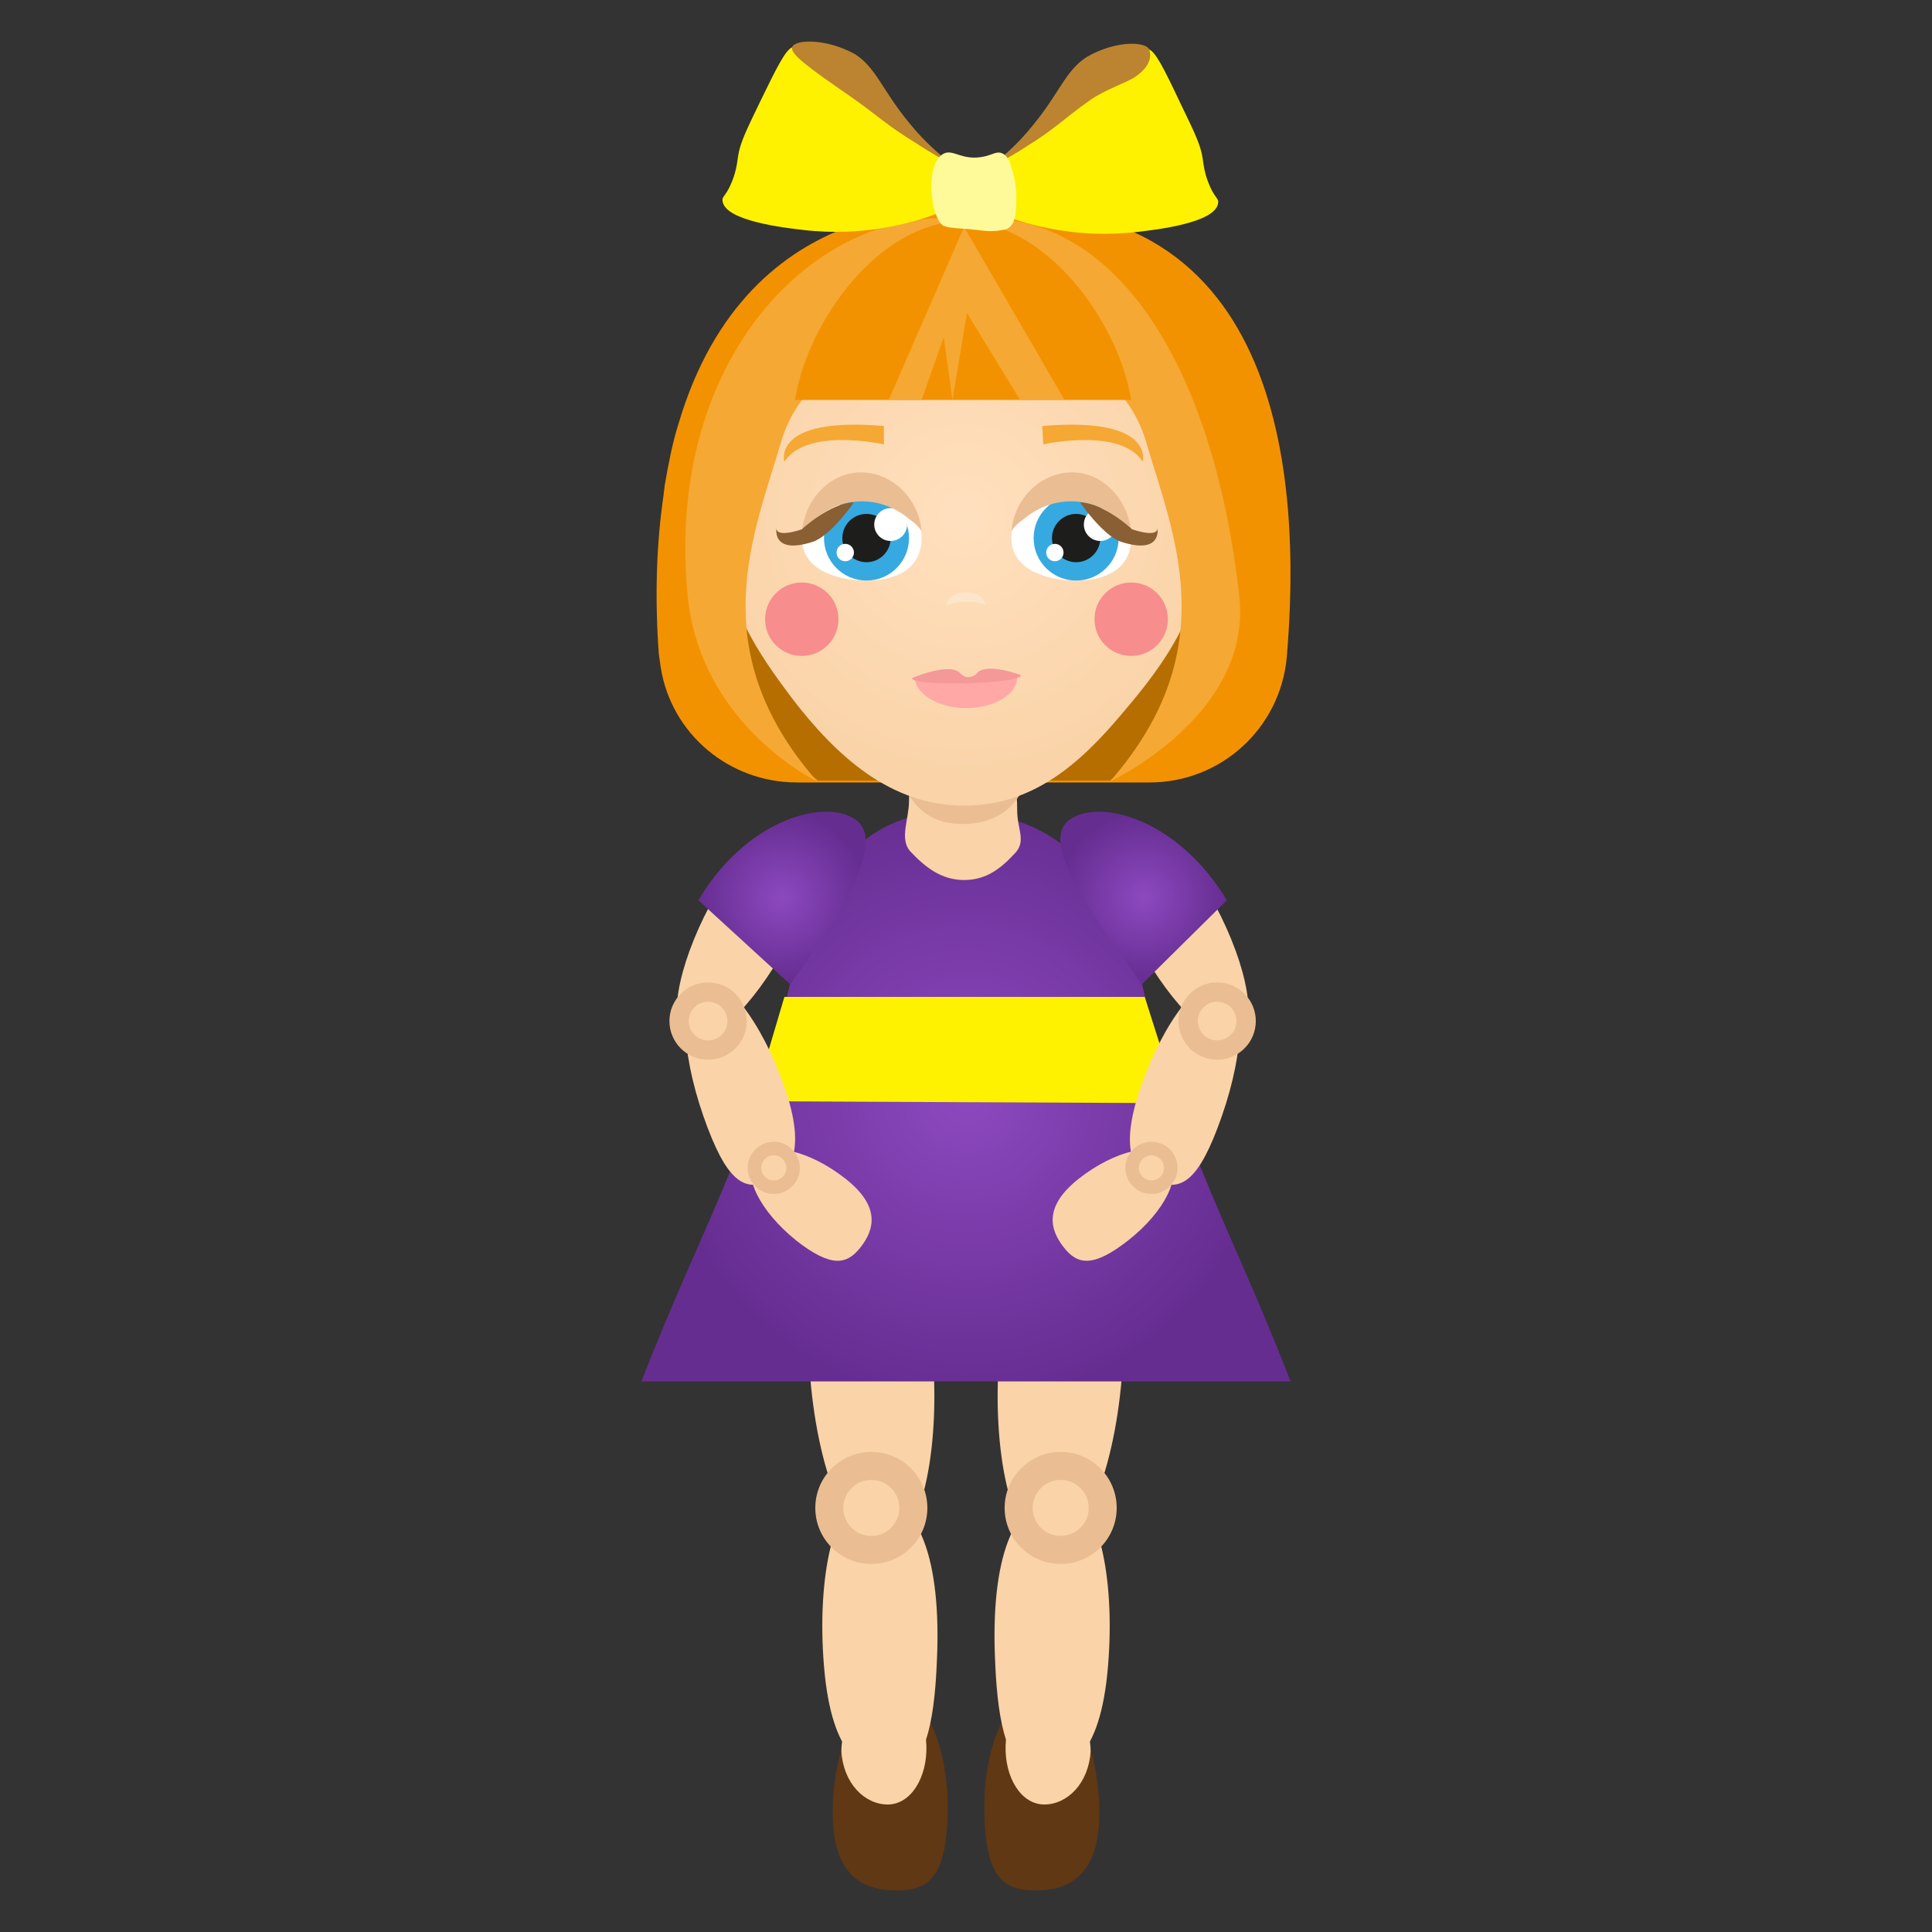 <?xml version="1.0" encoding="utf-8"?>
<!-- Generator: Adobe Illustrator 18.1.1, SVG Export Plug-In . SVG Version: 6.00 Build 0)  -->
<svg version="1.1" id="Слой_1" xmlns="http://www.w3.org/2000/svg" xmlns:xlink="http://www.w3.org/1999/xlink" x="0px" y="0px"
	 width="200px" height="200px" viewBox="0 0 200 200" enable-background="new 0 0 200 200" xml:space="preserve">
<rect x="0" y="0" width="200" height="200" fill="#333333" stroke="none"/>
<g>
	<g>
		<g>
			<path fill="#FAD3A8" d="M96.6,140.8c0.7,10.5-1.6,19.3-5.1,19.5c-3.6,0.2-7-8.1-7.7-18.7c-0.7-10.5,2.2-10.9,5.7-11.2
				S95.9,130.3,96.6,140.8z"/>
			<path fill="#603814" d="M98.1,187.5c-0.1,6.9-2,8.2-5.3,8.2c-3.3,0-6.7-1.4-6.6-8.3S89,175,92.3,175S98.2,180.6,98.1,187.5z"/>
			<path fill="#FAD3A8" d="M97,171.6c-0.2,5.4-0.9,11.5-4.2,11.8s-6.7-1.3-7.5-10.9s1.2-17.6,4.4-17.7C95.4,154.6,97.4,162,97,171.6
				z"/>
			<g>
				<circle fill="#EABE92" cx="90.2" cy="156.1" r="5.8"/>
				<circle fill="#FAD3A8" cx="90.2" cy="156.1" r="2.9"/>
			</g>
			<g>
				<path fill="#FAD3A8" d="M91.5,174.9c2.3-0.1,4.3,2.5,4.4,5.8c0.1,3.3-1.6,6.1-4,6.1s-4.6-2.2-4.8-5.5
					C87.1,178.1,89.2,175,91.5,174.9z"/>
			</g>
		</g>
		<g>
			<path fill="#FAD3A8" d="M103.4,140.8c-0.7,10.5,1.6,19.3,5.1,19.5c3.6,0.2,7-8.1,7.7-18.7c0.7-10.5-2.2-10.9-5.7-11.2
				S104.1,130.3,103.4,140.8z"/>
			<path fill="#603814" d="M101.9,187.5c0.1,6.9,2,8.2,5.3,8.2c3.3,0,6.7-1.4,6.6-8.3S111,175,107.7,175S101.8,180.6,101.9,187.5z"
				/>
			<path fill="#FAD3A8" d="M103,171.6c0.2,5.4,0.9,11.5,4.2,11.8s6.7-1.3,7.5-10.9s-1.2-17.6-4.4-17.7
				C104.6,154.6,102.6,162,103,171.6z"/>
			<g>
				<circle fill="#EABE92" cx="109.8" cy="156.1" r="5.8"/>
				<circle fill="#FAD3A8" cx="109.8" cy="156.1" r="2.9"/>
			</g>
			<g>
				<path fill="#FAD3A8" d="M108.5,174.9c-2.3-0.1-4.3,2.5-4.4,5.8c-0.1,3.3,1.6,6.1,4,6.1s4.6-2.2,4.8-5.5
					C112.9,178.1,110.8,175,108.5,174.9z"/>
			</g>
		</g>
	</g>
	<g>
		<radialGradient id="SVGID_1_" cx="100" cy="113.507" r="31.61" gradientUnits="userSpaceOnUse">
			<stop  offset="0" style="stop-color:#8C49BF"/>
			<stop  offset="1" style="stop-color:#662D91"/>
		</radialGradient>
		<path fill="url(#SVGID_1_)" d="M133.6,143c-6.3-16.2-11.2-23.8-15.4-41.2C115,88.2,107.1,84,99,84c-8.1,0-14,4.2-17.2,17.8
			c-4.1,17.4-9.1,25-15.4,41.2l0,0L133.6,143L133.6,143z"/>
		<polygon fill="#FFF200" points="81.2,103.2 78,114 122,114.2 118.5,103.2 		"/>
	</g>
	<g>
		<path fill="#FAD3A8" d="M105.3,83.9c0,2,1,3.2-0.3,4.5c-1.4,1.5-2.9,2.7-5.2,2.7c-2.4,0-4.1-1.4-5.6-3c-1.1-1.3-0.1-3.3-0.1-5.2
			c0-4.2,1.4-8.2,5.7-8.2C104.1,74.7,105.3,79.7,105.3,83.9z"/>
		<path fill="#EABE92" d="M92.7,76.1c0-2-1.3-3.2,0.3-4.5c1.8-1.5,3.7-2.7,6.6-2.7c3,0,5.2,1.4,7.1,3c1.4,1.3,0.1,3.3,0.1,5.2
			c0,4.2-1.8,8.2-7.2,8.2C94.1,85.3,92.7,80.3,92.7,76.1z"/>
		<path fill="#F39200" d="M99.7,21.8c0,0-22.2-2.8-29.5,22.2c-0.6,1.9-1,4-1.4,6.3c0,0.3-0.1,0.6-0.1,0.9c-0.8,5.4-0.9,11-0.5,16.5
			l0.2,1.4c1.1,6.9,7.1,11.9,14.1,11.9h36.5c7.4,0,13.5-5.6,14.2-12.9C134.8,49.5,132.9,18.3,99.7,21.8z"/>
		<path fill="#B66E00" d="M113.9,28.3c-8-6.9-20-6.8-27.7,0.5c-6.2,5.8-12.1,16.3-12,35.4l0,3.3c0.8,8.1,5.8,9.5,10.5,13.3h0h30.2h0
			c6.7-5,10.2-4.5,10.9-14.3C126.8,50.6,123.4,36.4,113.9,28.3z"/>
		<radialGradient id="SVGID_2_" cx="99.834" cy="53.405" r="27.486" gradientUnits="userSpaceOnUse">
			<stop  offset="0" style="stop-color:#FFE0BE"/>
			<stop  offset="1" style="stop-color:#FAD3A8"/>
		</radialGradient>
		<path fill="url(#SVGID_2_)" d="M124.6,55.9c0,7.2-4.1,12.9-8.3,17.8c-4.5,5.4-9.4,9.7-16.5,9.7c-7.6,0-13.2-5.1-17.8-11.1
			c-3.6-4.8-7-9.7-7-16.4c0-15.2,11.1-32.4,24.8-32.4S124.6,40.7,124.6,55.9z"/>
		<g>
			<circle fill="#F78D8D" cx="83" cy="64.1" r="3.8"/>
			<circle fill="#F78D8D" cx="117.1" cy="64.1" r="3.8"/>
		</g>
		<g>
			<path fill="#FFFFFF" d="M95.4,55.7c0,3.1-2.5,4.4-5.7,4.4s-6.7-1.2-6.7-4.4s3.6-5.7,6.7-5.7S95.4,52.5,95.4,55.7z"/>
			<circle fill="#36A9E1" cx="89.7" cy="55.7" r="4.4"/>
			<circle fill="#1D1D1B" cx="89.7" cy="55.7" r="2.5"/>
			<circle fill="#FFFFFF" cx="92.2" cy="54.3" r="1.7"/>
			<circle fill="#FFFFFF" cx="87.5" cy="57.2" r="0.9"/>
			<path fill="#EABE92" d="M89.2,51.9c1.9,0,3.6,0.7,5,1.9c0.9,0.6,1.2,1.2,1.2,1.2c-0.3-3.4-3-6-6.1-6.1c-3.2-0.1-5.9,2.6-6.3,6.1
				c0,0,0.1-0.1,0.4-0.3C84.9,53,86.9,51.9,89.2,51.9z"/>
			<path fill="#895F33" d="M88.4,52c0,0-2.4,3.5-4.3,4.1c-4.4,1.4-3.7-1.6-3.7-1.6s-0.5,1.3,2.6,0.3C83.1,54.7,85.9,52.1,88.4,52z"
				/>
		</g>
		<g>
			<path fill="#FFFFFF" d="M117.1,55.7c0,3.1-2.5,4.4-5.7,4.4s-6.7-1.2-6.7-4.4s3.6-5.7,6.7-5.7S117.1,52.5,117.1,55.7z"/>
			<circle fill="#36A9E1" cx="111.4" cy="55.7" r="4.4"/>
			<circle fill="#1D1D1B" cx="111.4" cy="55.7" r="2.5"/>
			<circle fill="#FFFFFF" cx="113.9" cy="54.3" r="1.7"/>
			<circle fill="#FFFFFF" cx="109.2" cy="57.2" r="0.9"/>
			<path fill="#EABE92" d="M110.9,51.9c-1.9,0-3.6,0.7-5,1.9c-0.9,0.6-1.2,1.2-1.2,1.2c0.3-3.4,3-6,6.1-6.1c3.2-0.1,5.9,2.6,6.3,6.1
				c0,0-0.1-0.1-0.4-0.3C115.3,53,113.2,51.9,110.9,51.9z"/>
			<path fill="#895F33" d="M111.8,52c0,0,2.4,3.5,4.3,4.1c4.4,1.4,3.7-1.6,3.7-1.6s0.5,1.3-2.6,0.3C117.1,54.7,114.3,52.1,111.8,52z
				"/>
		</g>
		<path fill="#FFA8A6" d="M105.3,70.1c0,1.8-2.4,3.2-5.3,3.2c-2.9,0-5.3-1.5-5.3-3.2c1.2,0.3,3,0.4,5.3,0.4S104.1,70.4,105.3,70.1z"
			/>
		<path fill="#FCE5CB" d="M98,62.6c0-0.7,0.9-1.3,2-1.3c1.1,0,2,0.6,2,1.3l0,0C100.8,62.2,99.4,62.2,98,62.6L98,62.6z"/>
		<g>
			<path fill="#F5A833" d="M91.5,44.1L91.5,46c0,0-8-1.8-10.3,1.8C81.2,47.8,79.8,43.1,91.5,44.1z"/>
			<path fill="#F5A833" d="M107.9,44.1L108,46c0,0,8-1.8,10.3,1.8C118.3,47.8,119.6,43.1,107.9,44.1z"/>
		</g>
		<path fill="#F49898" d="M94.4,70.2c0,0,3.7-1.6,4.9-0.6c0.1,0.1,0.5,0.5,0.9,0.5c0.5,0,0.9-0.3,1-0.5c1.2-1,4.5,0.3,4.5,0.3
			C105.7,70.8,94.5,71.1,94.4,70.2z"/>
		<path fill="#F5A833" d="M99.8,22.7c0,0-1.1,5.7-3.4,7.6c-1.6,1.3-7.4,5.9-11.1,8.8c-2.1,1.6-3.6,3.9-4.4,6.5
			c-2.8,9.6-8.3,21.6,3.7,35.3c0,0-12-5.7-13.4-19.1C68.7,36.6,85,21,99.8,22.7z"/>
		<path fill="#F5A833" d="M99.7,22.7c0,0,1.1,5.7,3.4,7.6c1.6,1.3,7.4,5.9,11.1,8.8c2.1,1.6,3.6,3.9,4.4,6.5
			c2.8,9.6,8.3,21.6-3.7,35.3c0,0,14.7-6.8,13.4-19.1C125.5,36.6,114.6,21,99.7,22.7z"/>
		<path fill="#F39200" d="M82.3,41.4c11.6,0,23.2,0,34.8,0c-1.3-8.1-8.8-18.4-17.4-18.5C91.1,22.9,83.6,33.2,82.3,41.4z"/>
		<polygon fill="#F5A833" points="99.8,23.5 92,41.4 95.4,41.4 97.7,34.9 98.6,41.4 100.1,32.4 105.6,41.4 110.2,41.4 		"/>
	</g>
	<g>
		<g>
			<path fill="#FFF200" d="M98.3,21.6c-2.1,0.9-4.9,1.8-8.3,2.2c-0.8,0.1-3.5,0.4-6.9,0c-1.7-0.2-8.1-0.9-8.3-3
				c-0.1-0.4,0.3-0.5,0.8-1.6c0.6-1.3,0.7-2.3,0.8-3c0.2-1.4,0.9-2.8,2.3-5.7C80.4,7,81.3,5.2,82,4.9c3.4-1.3,9.3,5.3,10.7,7
				c0.9,1.1,2.6,2.9,4.7,4.3c0.1,0.1,0.1,0.1,0.2,0.2c0.1,0.3,0.2,0.6,0.4,0.9C98.7,18.6,98.6,20.3,98.3,21.6z"/>
			<path fill="#BC8430" d="M82,4.9c-0.2,0.7,1.7,2.1,6.2,5.2c2.7,1.9,3.5,2.8,6.6,4.7c1.5,1,2.8,1.7,3.7,2.2
				c-1.1-0.9-2.8-2.3-4.4-4.3c-2.8-3.4-3.4-5.7-5.6-7.1C85.4,3.9,82.2,4.1,82,4.9z"/>
			<path fill="#FFF200" d="M102.6,21.8c2.1,0.9,4.9,1.8,8.3,2.2c0.8,0.1,3.5,0.4,6.9,0c1.7-0.2,8.1-0.9,8.3-3
				c0.1-0.4-0.3-0.5-0.8-1.6c-0.6-1.3-0.7-2.3-0.8-3c-0.2-1.4-0.9-2.8-2.3-5.7c-1.7-3.6-2.6-5.4-3.3-5.6c-3.4-1.3-9.3,5.3-10.7,7
				c-0.9,1.1-2,2.8-4,4.2c-0.3,0.2-1.2,0.4-1.6,0.8C101.6,18.5,102.4,20.3,102.6,21.8z"/>
			<path fill="#BC8430" d="M119,5.2c0.1,0.4,0.3,1.5-1.4,2.7c-1,0.7-3.1,1.3-4.8,2.5c-2.7,1.9-3.5,2.9-6.6,4.8
				c-1.5,1-2.8,1.6-3.7,2.1c1.1-0.9,2.8-2.3,4.4-4.3c2.8-3.4,3.4-5.7,5.6-7.1C115.6,4.1,118.8,4.3,119,5.2z"/>
		</g>
		<path fill="#FFFA99" d="M97.7,15.9c-2,1-1.4,6.7,0,7.5c0,0,0,0,0.1,0c0.2,0.1,0.5,0.2,2.3,0.3c1.3,0.1,2,0.3,3.1,0.2
			c0.6-0.1,0.9-0.1,1.2-0.3c0.7-0.5,0.7-1.3,0.8-2.4c0-0.5,0.1-1.7-0.3-3.2c-0.3-1.1-0.5-1.8-1.1-2.1c-0.6-0.3-1,0.1-1.9,0.3
			C99.6,16.7,98.7,15.4,97.7,15.9z"/>
	</g>
	<g>
		<g>
			<g>
				<path fill="#FAD3A8" d="M125.8,93.7c3.4,6.4,4.5,12.6,2.3,13.7c-2.2,1.2-6.7-3.1-10.2-9.5c-3.4-6.4-1.8-7.5,0.4-8.6
					S122.3,87.3,125.8,93.7z"/>
				<path fill="#FAD3A8" d="M126.5,115.5c-2.4,6.9-4.2,7.7-6.6,6.9s-4.2-3-1.8-9.9s6.3-11.8,8.6-11
					C129,102.4,128.9,108.6,126.5,115.5z"/>
				<path fill="#FAD3A8" d="M116.8,128.4c-3.7,2.9-5.3,2.5-6.7,0.7c-1.4-1.8-2.1-4.2,1.6-7.1c3.7-2.9,7.9-3.9,9.3-2.1
					S120.6,125.4,116.8,128.4z"/>
				<g>
					<circle fill="#EABE92" cx="126" cy="105.7" r="4"/>
					<circle fill="#FAD3A8" cx="126" cy="105.7" r="2"/>
				</g>
				<g>
					<circle fill="#EABE92" cx="119.2" cy="120.9" r="2.7"/>
					<circle fill="#FAD3A8" cx="119.2" cy="120.9" r="1.3"/>
				</g>
			</g>
			<radialGradient id="SVGID_3_" cx="118.361" cy="92.923" r="8.763" gradientUnits="userSpaceOnUse">
				<stop  offset="0" style="stop-color:#8C49BF"/>
				<stop  offset="1" style="stop-color:#662D91"/>
			</radialGradient>
			<path fill="url(#SVGID_3_)" d="M127,93.2l-8.8,8.7c-5.5-7.7-10.7-14.9-7.4-17.1C114.1,82.6,122.1,85,127,93.2z"/>
		</g>
		<g>
			<g>
				<path fill="#FAD3A8" d="M73.5,93.7c-3.4,6.4-4.5,12.6-2.3,13.7c2.2,1.2,6.7-3.1,10.2-9.5c3.4-6.4,1.8-7.5-0.4-8.6
					C78.7,88.1,76.9,87.3,73.5,93.7z"/>
				<path fill="#FAD3A8" d="M72.8,115.5c2.4,6.9,4.2,7.7,6.6,6.9c2.3-0.8,4.2-3,1.8-9.9c-2.4-6.9-6.3-11.8-8.6-11
					S70.4,108.6,72.8,115.5z"/>
				<path fill="#FAD3A8" d="M82.4,128.4c3.7,2.9,5.3,2.5,6.7,0.7c1.4-1.8,2.1-4.2-1.6-7.1c-3.7-2.9-7.9-3.9-9.3-2.1
					S78.7,125.4,82.4,128.4z"/>
				<g>
					<circle fill="#EABE92" cx="73.3" cy="105.7" r="4"/>
					<circle fill="#FAD3A8" cx="73.3" cy="105.7" r="2"/>
				</g>
				<g>
					<circle fill="#EABE92" cx="80.1" cy="120.9" r="2.7"/>
					<circle fill="#FAD3A8" cx="80.1" cy="120.9" r="1.3"/>
				</g>
			</g>
			<radialGradient id="SVGID_4_" cx="80.945" cy="92.923" r="8.787" gradientUnits="userSpaceOnUse">
				<stop  offset="0" style="stop-color:#8C49BF"/>
				<stop  offset="1" style="stop-color:#662D91"/>
			</radialGradient>
			<path fill="url(#SVGID_4_)" d="M72.3,93.2l9.5,8.7c5.5-7.7,10-14.9,6.7-17.1S77.1,85,72.3,93.2z"/>
		</g>
	</g>
</g>
</svg>

